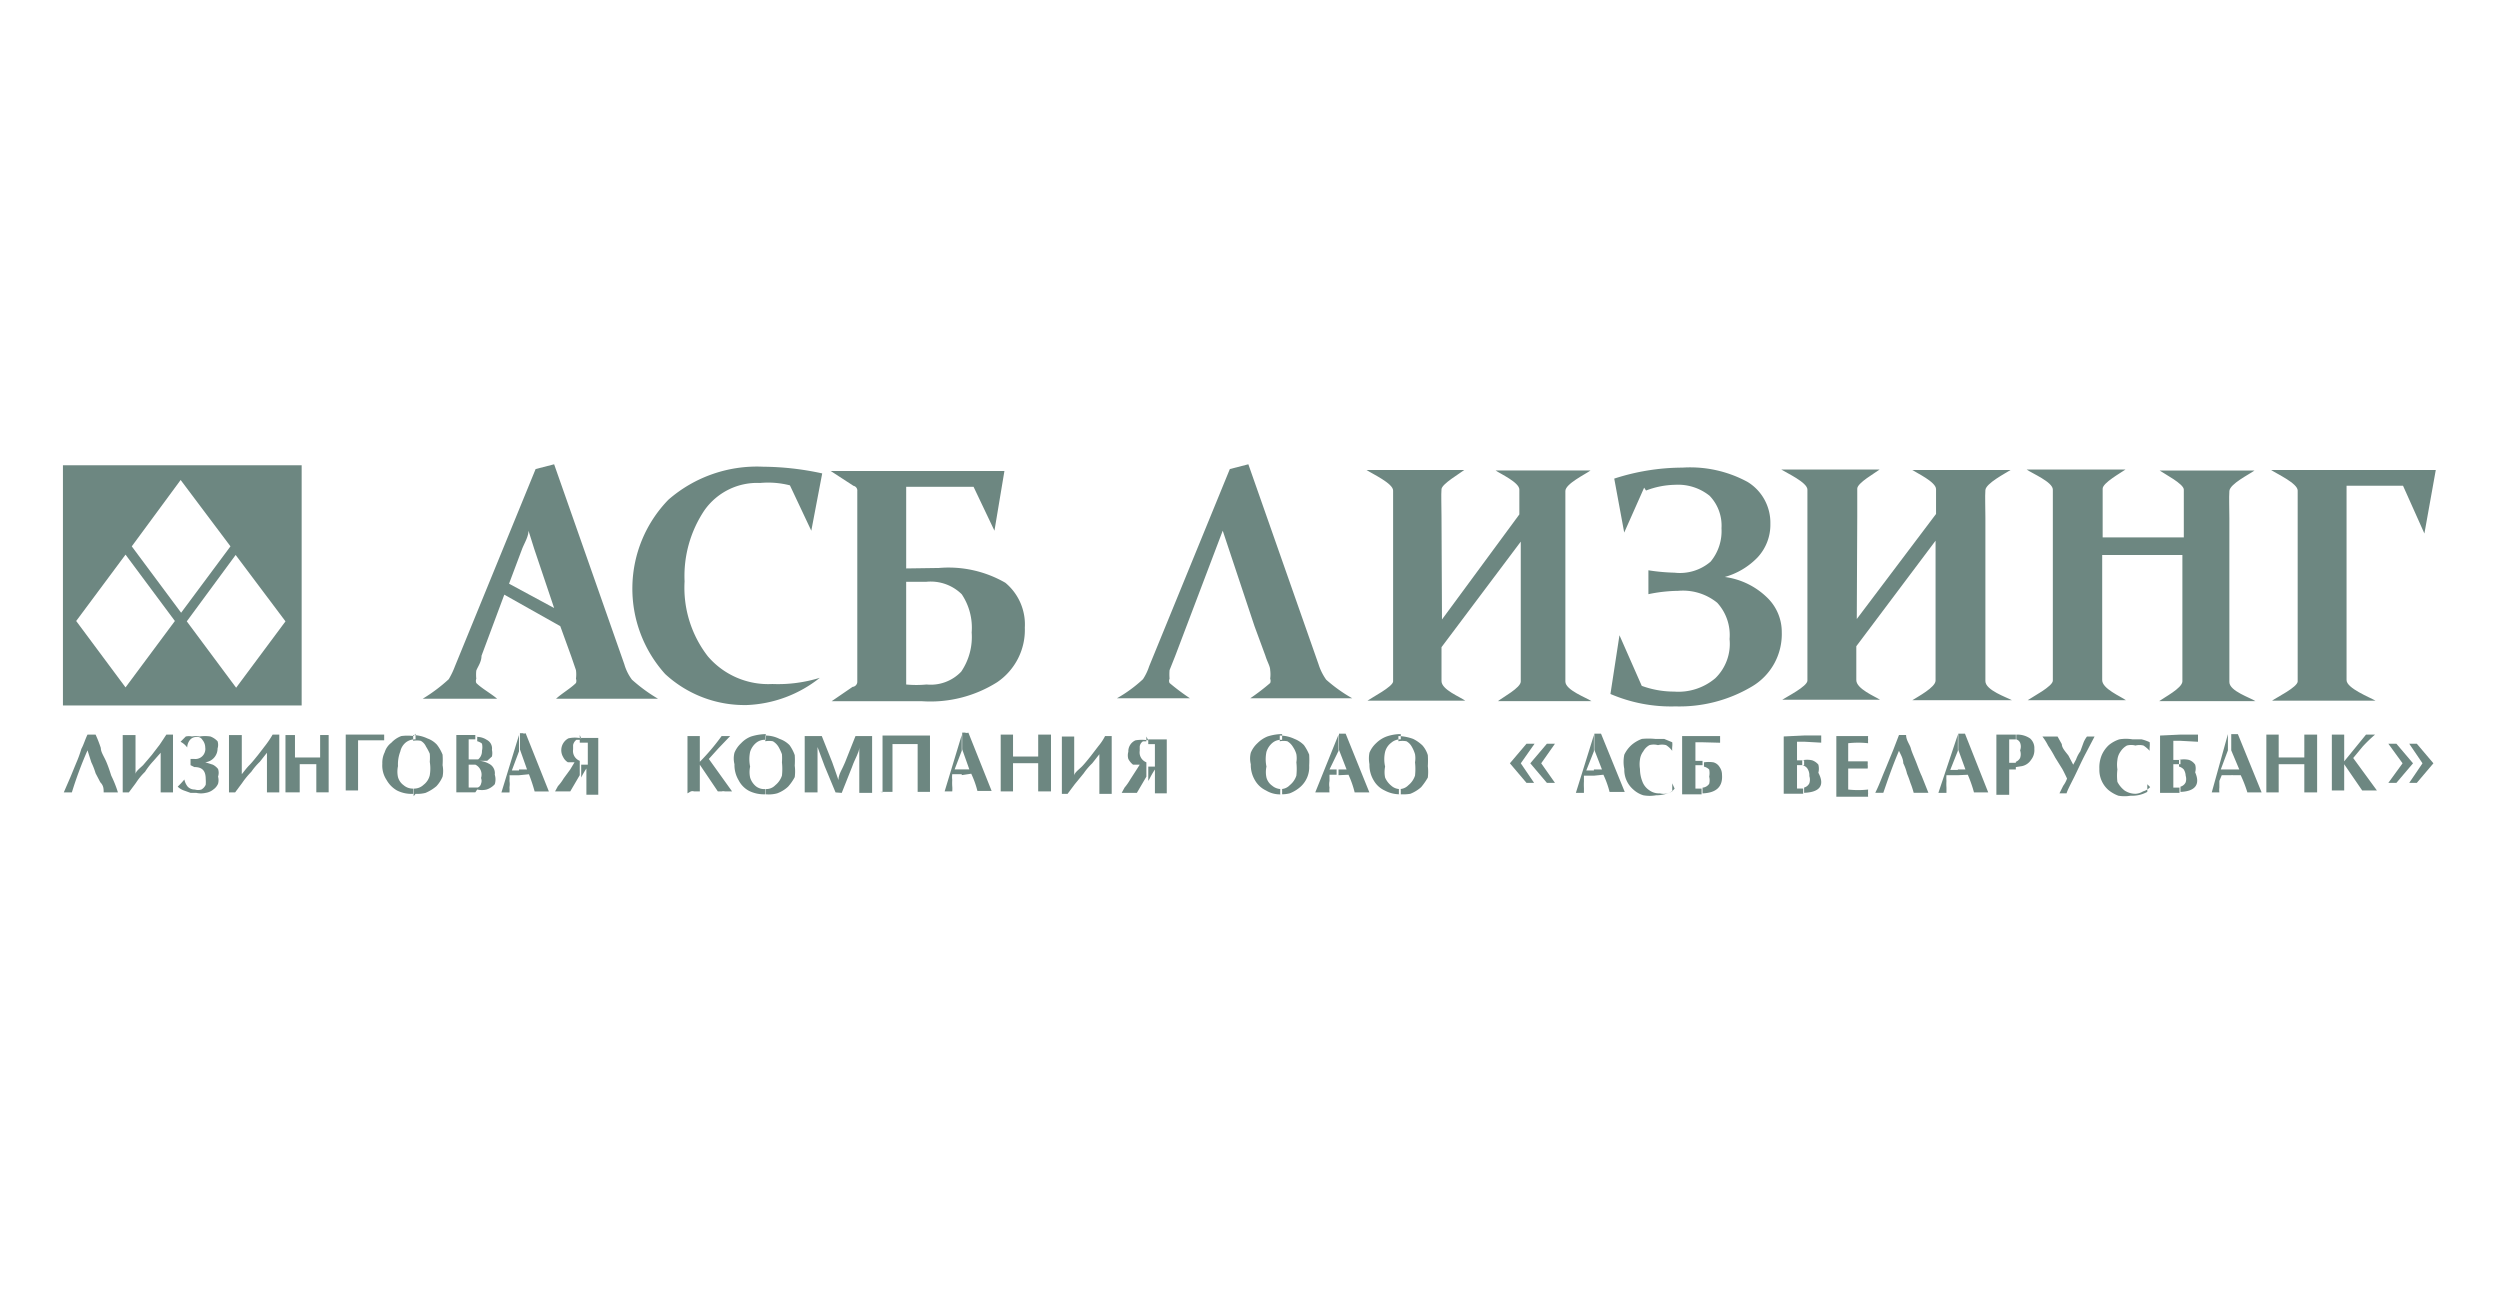 <svg xmlns="http://www.w3.org/2000/svg" width="154" height="80" fill="none" viewBox="0 0 154 80"><g fill="#6D8781" clip-path="url(#svgo-bank-2-clip0_4276_7955)"><path d="m94.938 47.019.848 1.206h-.497l-1.023-1.206 1.023-1.206h.497zm-1.257 0 .819 1.206h-.468l-1.023-1.206 1.023-1.206h.497z"/><path d="m147.998 47.019-.877-1.206h.497l1.024 1.206-1.024 1.206h-.497zm1.228 0-.818-1.206h.467l1.023 1.206-1.023 1.206h-.467z"/><path fill-rule="evenodd" d="M132.274 48.309v.47a1.9 1.9 0 0 1-1.024.236 2.2 2.2 0 0 1-.76 0 2.1 2.1 0 0 1-.614-.353 1.65 1.65 0 0 1-.555-1.294 2 2 0 0 1 .146-.854c.102-.234.251-.445.438-.617.191-.157.409-.277.644-.353.27-.045.547-.045.818 0h.555q.259.061.498.176.016.148 0 .294a1.3 1.3 0 0 0 0 .236 2 2 0 0 0-.38-.324 1 1 0 0 0-.497 0 1 1 0 0 0-.527 0 1.1 1.1 0 0 0-.38.353 1.06 1.06 0 0 0-.204.53 1.9 1.9 0 0 0 0 .588q-.047.382 0 .765c.106.206.255.387.438.53.199.133.433.204.673.205a.96.96 0 0 0 .467-.147.94.94 0 0 0 .439-.265" clip-rule="evenodd"/><path fill-rule="evenodd" d="M103.01 48.253v.5a2.15 2.15 0 0 1-.994.236 2.2 2.2 0 0 1-.789 0 1.6 1.6 0 0 1-.614-.353 1.6 1.6 0 0 1-.556-1.265 2.2 2.2 0 0 1 0-.883c.113-.236.272-.446.468-.617.183-.152.391-.272.614-.354q.409-.042.818 0h.556l.497.206q.016.133 0 .265a1.5 1.5 0 0 0 0 .265 1.4 1.4 0 0 0-.38-.353 1 1 0 0 0-.497 0 1 1 0 0 0-.526 0 .96.96 0 0 0-.38.382 1.05 1.05 0 0 0-.205.5 1.9 1.9 0 0 0 0 .589c.001.262.05.521.146.765.078.215.221.4.409.53.193.146.432.219.673.205.153.04.314.04.467 0a.8.8 0 0 0 .439-.294" clip-rule="evenodd"/><path fill-rule="evenodd" d="M124.175 45.252v.294h-.409v1.441h.409v.412h-.409v1.56h-.789v-3.707zm0 2v-.323a.53.53 0 0 0 .263-.236.73.73 0 0 0 0-.47.65.65 0 0 0 0-.471.38.38 0 0 0-.234-.206v-.294c.301-.015.598.067.848.235a.79.79 0 0 1 .263.647.95.95 0 0 1-.205.677.88.88 0 0 1-.555.382z" clip-rule="evenodd"/><path fill-rule="evenodd" d="M111.134 45.306v.383h-.438v1.147h.438v.294h-.438v1.442h.379v.323h-1.198v-3.53zm0 .383v-.383h1.053v.442zm0 3.148v-.324a.5.5 0 0 0 .322-.265.72.72 0 0 0 0-.441.75.75 0 0 0-.146-.5.6.6 0 0 0-.293-.177v-.294c.202-.047.412-.047.614 0 .148.053.28.144.38.265a1 1 0 0 1 0 .5c.439.824.029 1.206-.877 1.236" clip-rule="evenodd"/><path fill-rule="evenodd" d="M134.316 45.251v.383h-.439v1.176h.439v.265h-.439v1.442h.38v.323h-1.198v-3.53zm0 .383v-.383h1.081v.442zm0 3.148v-.324a.5.5 0 0 0 .321-.265.7.7 0 0 0 0-.412.8.8 0 0 0-.117-.382.6.6 0 0 0-.292-.177v-.412c.202-.046.412-.046.614 0a.76.76 0 0 1 .38.295.84.84 0 0 1 0 .47c.351.795-.059 1.177-.906 1.206m2.923-3.56v1l-.438 1.177h.643v.353h-.585l-.146.353v.412a1.2 1.2 0 0 0 0 .294h-.468zm6.402 3.589v-3.56h.761v1.65l1.344-1.648h.556a9 9 0 0 0-.761.736l-.584.706 1.461 2h-.906l-1.11-1.618v1.618h-.761zm-4.034 0v-3.56h.76v1.412h1.579V45.25h.789v3.56h-.789v-1.736h-1.579v1.736zm-2.163-1.06v-.35h.496l-.496-1.177v-1h.409l1.462 3.589h-.877a8 8 0 0 0-.41-1.06z" clip-rule="evenodd"/><path fill-rule="evenodd" d="M104.876 45.342v.382h-.438v1.147h.438v.265h-.438v1.441h.38v.354h-1.199v-3.59zm0 .382v-.382h1.082v.411zm0 3.148v-.353a.55.55 0 0 0 .41-.236.9.9 0 0 0 0-.44 1.1 1.1 0 0 0 0-.442.7.7 0 0 0-.322-.177v-.264q.293-.046.585 0a.64.64 0 0 1 .38.294.8.8 0 0 1 .146.47c.059.736-.351 1.118-1.199 1.148" clip-rule="evenodd"/><path fill-rule="evenodd" d="M120.603 45.253v1l-.468 1.177h.468v.323h-.701a2.3 2.3 0 0 0 0 .353 3 3 0 0 0 0 .412v.324h-.498zm0 2.5V47.4h.468l-.439-1.206v-1h.41l1.432 3.618h-.877a8 8 0 0 0-.38-1.088z" clip-rule="evenodd"/><path fill-rule="evenodd" d="M98.184 45.282v1l-.468 1.177h.468v.324h-.614v.353a4 4 0 0 0 0 .411v.295h-.497zm0 2.5V47.4h.497l-.468-1.206v-1h.41l1.461 3.589h-.935a5.7 5.7 0 0 0-.38-1.06z" clip-rule="evenodd"/><path fill-rule="evenodd" d="M82.453 45.253v1l-.556 1.147h.439v.324h-.439v.382a1.1 1.1 0 0 0 0 .412 1.3 1.3 0 0 0 0 .294h-.877zm0 2.5V47.4h.497l-.468-1.206v-1h.41l1.461 3.618h-.906a6 6 0 0 0-.38-1.088z" clip-rule="evenodd"/><path fill-rule="evenodd" d="M5.362 45.25h.526q.184.402.322.824c0 .265.205.53.35.882.147.353.235.647.293.824q.245.499.41 1.03h-.878c0-.206 0-.412-.204-.618l-.293-.56a4.4 4.4 0 0 0-.263-.676l-.234-.735a24 24 0 0 0-.964 2.589H3.93l.409-.942.35-.853q.189-.431.322-.883c.147-.264.234-.588.38-.882" clip-rule="evenodd"/><path fill-rule="evenodd" d="M116.977 45.278h.439c0 .324.233.589.292.824s.205.53.351.912.234.618.321.794l.41 1.03h-.907a5 5 0 0 0-.204-.618 6 6 0 0 0-.205-.559 3 3 0 0 0-.233-.647c0-.294-.176-.559-.264-.765-.438 1.03-.731 1.912-.965 2.589h-.496c.175-.353.292-.647.409-.941.116-.295.234-.56.351-.854l.35-.853z" clip-rule="evenodd"/><path fill-rule="evenodd" d="M113.118 45.342h1.959a.8.8 0 0 0 0 .206 1.3 1.3 0 0 0 0 .235 5.5 5.5 0 0 0-1.228 0V46.9h1.199a1 1 0 0 1 0 .206.8.8 0 0 1 0 .235h-1.199v1.294q.614.069 1.228 0a1.3 1.3 0 0 0 0 .236.8.8 0 0 0 0 .206h-1.959z" clip-rule="evenodd"/><path fill-rule="evenodd" d="M54.364 48.807v-3.5h2.923v3.47h-.76v-2.941h-1.55v2.942h-.76z" clip-rule="evenodd"/><path fill-rule="evenodd" d="M42.349 48.87v-3.53h.76v1.588q.732-.742 1.344-1.588h.527l-.731.764-.585.648 1.433 2h-.439a.35.35 0 0 0-.205 0h-.233l-1.111-1.647v1.647h-.351a.32.32 0 0 0-.205 0zm4.823-3.648v.353a.82.82 0 0 0-.584.176c-.179.145-.31.34-.38.56-.063.3-.063.61 0 .911a1.6 1.6 0 0 0 0 .677c.063.207.185.39.35.53a.82.82 0 0 0 .585.176v.324a2.1 2.1 0 0 1-.994-.206c-.275-.145-.5-.37-.643-.648a1.83 1.83 0 0 1-.263-1 1.45 1.45 0 0 1 0-.706 1.65 1.65 0 0 1 .41-.588c.17-.183.38-.324.613-.412.293-.093.599-.143.906-.147m0 3.707v-.324a.76.76 0 0 0 .585-.235c.19-.153.332-.357.41-.589q.046-.412 0-.823a3 3 0 0 0 0-.5 3 3 0 0 0-.205-.442 1 1 0 0 0-.351-.353 1.2 1.2 0 0 0-.468 0v-.353a1.9 1.9 0 0 1 .877.206c.231.078.441.209.614.383q.205.286.322.617a5 5 0 0 1 0 .648q.045.352 0 .706-.17.32-.41.588a2 2 0 0 1-.672.412 2 2 0 0 1-.702.059" clip-rule="evenodd"/><path fill-rule="evenodd" d="M35.713 45.278v.294h-.205a.53.53 0 0 0-.205.324v.265a.65.65 0 0 0 .41.706v.883l-.585 1h-.936l.176-.324q.2-.216.35-.47l.41-.56.263-.44h-.41a.76.76 0 0 1-.292-.324.827.827 0 0 1 .322-1.148 1.7 1.7 0 0 1 .79 0m0 2.5v-.882h.408V45.75h-.496v-.294h1.14v3.5h-.731v-1.617q-.178.27-.322.559z" clip-rule="evenodd"/><path fill-rule="evenodd" d="M70.616 45.37v.294h-.205a.44.44 0 0 0-.204.323v.265a.65.65 0 0 0 .41.706v.883l-.586 1h-.935l.176-.324q.197-.233.35-.5l.322-.5.263-.412h-.41a1.1 1.1 0 0 1-.292-.353.8.8 0 0 1 0-.441.74.74 0 0 1 .439-.706 2.4 2.4 0 0 1 .79 0m0 2.5v-.882h.408V45.84h-.409v-.294h1.14v3.324h-.73V47.4q-.18.27-.322.558z" clip-rule="evenodd"/><path fill-rule="evenodd" d="M31.97 45.283v1l-.44 1.177h.44v.295h-.585q.014.176 0 .353.03.19 0 .382.01.162 0 .324h-.497zm0 2.472V47.4h.496l-.438-1.235v-1h.175a.2.2 0 0 0 .176 0l1.432 3.589h-.877a11 11 0 0 0-.35-1.06z" clip-rule="evenodd"/><path fill-rule="evenodd" d="M59.243 45.278v.97l-.439 1.148h.439v.294h-.585a1.4 1.4 0 0 0 0 .353 3 3 0 0 0 0 .382q.015.162 0 .324h-.468zm0 2.47v-.352h.468l-.439-1.236v-1.03h.175a.3.3 0 0 0 .205 0l1.432 3.59h-.876a5.7 5.7 0 0 0-.38-1.06z" clip-rule="evenodd"/><path fill-rule="evenodd" d="M29.28 45.278v.265h-.41v1.236h.41v.323h-.41v1.412h.41v.294h-1.17v-3.53zm0 3.53v-.294h.146a.32.32 0 0 0 .205-.235.47.47 0 0 0 0-.353.68.68 0 0 0-.351-.824v-.323h.175a.65.65 0 0 0 .234-.53 1 1 0 0 0 0-.441.7.7 0 0 0-.292-.147v-.265h-.117c.247-.022.494.04.701.176a.59.59 0 0 1 .322.618c.03.136.03.277 0 .412l-.292.265h-.468c.24.024.47.104.672.235a.65.65 0 0 1 .263.618c.06.191.06.397 0 .588-.134.15-.306.262-.497.324a1.2 1.2 0 0 1-.584 0z" clip-rule="evenodd"/><path fill-rule="evenodd" d="M25.598 45.194v.353a.9.9 0 0 0-.585.176.97.97 0 0 0-.351.56c-.112.29-.162.6-.146.911a1.6 1.6 0 0 0 0 .677c.056.202.18.379.35.5a.85.85 0 0 0 .585.206v.324a2 2 0 0 1-.994-.206 1.7 1.7 0 0 1-.643-.648 1.6 1.6 0 0 1-.263-1 1.45 1.45 0 0 1 .146-.706c.07-.235.214-.441.41-.588.17-.184.38-.325.613-.412q.38-.05.76 0m0 3.707v-.471a.84.84 0 0 0 .614-.235 1.03 1.03 0 0 0 .38-.589q.068-.411 0-.824a3 3 0 0 0 0-.5 3 3 0 0 0-.233-.44.73.73 0 0 0-.322-.354 1.2 1.2 0 0 0-.468 0v-.353c.304.005.603.075.877.206.223.078.424.21.585.383q.219.284.35.617.022.324 0 .648c.045.233.045.472 0 .706-.091.216-.22.415-.38.588a2.6 2.6 0 0 1-.672.412q-.302.075-.613.059z" clip-rule="evenodd"/><path fill-rule="evenodd" d="M86.288 45.222v.323a.84.84 0 0 0-.585.206 1.03 1.03 0 0 0-.38.56 2.04 2.04 0 0 0 0 .911 1.7 1.7 0 0 0 0 .677c.085.195.215.367.38.5a.8.8 0 0 0 .585.206v.324a2 2 0 0 1-.994-.236 1.5 1.5 0 0 1-.673-.618 1.83 1.83 0 0 1-.263-1 1.9 1.9 0 0 1 0-.706c.092-.224.232-.425.41-.588a1.8 1.8 0 0 1 .643-.412q.368-.129.76-.147m0 3.707v-.324a.76.76 0 0 0 .584-.235c.19-.153.332-.357.41-.589q.045-.412 0-.823a1.5 1.5 0 0 0 0-.5 2 2 0 0 0-.205-.471.85.85 0 0 0-.322-.324 1.3 1.3 0 0 0-.496 0v-.323c.309.01.615.07.906.176q.324.16.584.412c.146.172.256.372.322.588q.021.34 0 .677.042.352 0 .706a4 4 0 0 1-.41.588 2.2 2.2 0 0 1-.672.412q-.291.046-.584.03z" clip-rule="evenodd"/><path fill-rule="evenodd" d="M78.979 45.222v.353a.82.82 0 0 0-.585.176c-.178.145-.31.34-.38.56-.063.3-.063.61 0 .911a1.6 1.6 0 0 0 0 .677.9.9 0 0 0 .351.5c.17.145.39.219.614.206v.324a1.66 1.66 0 0 1-.994-.236 1.53 1.53 0 0 1-.673-.618 1.83 1.83 0 0 1-.263-1 1.45 1.45 0 0 1 0-.706c.092-.224.232-.425.41-.588.175-.177.384-.317.614-.412a3 3 0 0 1 .789-.147m0 3.707v-.324a.76.76 0 0 0 .585-.235 1.27 1.27 0 0 0 .409-.589q.045-.412 0-.823a1.5 1.5 0 0 0 0-.5 1.5 1.5 0 0 0-.205-.442 1 1 0 0 0-.35-.353 1.2 1.2 0 0 0-.468 0v-.353c.313.002.622.072.906.206.219.085.418.216.584.383q.195.275.322.588.02.338 0 .676a1.62 1.62 0 0 1-.526 1.295 2.2 2.2 0 0 1-.672.412q-.231.057-.468.059z" clip-rule="evenodd"/><path fill-rule="evenodd" d="m126.862 48.87.234-.47q.15-.203.234-.442s-.175-.382-.292-.588l-.439-.706a8 8 0 0 0-.438-.735 3.2 3.2 0 0 0-.351-.56h.935l.263.471c0 .236.234.471.409.706l.293.56.176-.324a2 2 0 0 1 .262-.5l.205-.56q.08-.189.205-.352h.467l-.555 1.059c-.263.5-.468.97-.701 1.441-.235.47-.41.794-.469 1z" clip-rule="evenodd"/><path fill-rule="evenodd" d="M22.057 45.75v2.942h-.76V45.25h2.368v.353h-1.608" clip-rule="evenodd"/><path fill-rule="evenodd" d="M17.585 48.809v-3.53h.585v1.382h1.55v-1.383h.525v3.53h-.76v-1.735h-1.023v1.736z" clip-rule="evenodd"/><path fill-rule="evenodd" d="M61.643 48.75v-3.5h.76v1.353h1.55V45.25h.788v3.5h-.789v-1.735h-1.55v1.736z" clip-rule="evenodd"/><path fill-rule="evenodd" d="M11.737 47.134v-.383h.233a.61.61 0 0 0 .65-.427.6.6 0 0 0 .023-.279.74.74 0 0 0-.176-.47.35.35 0 0 0-.35-.177.5.5 0 0 0-.41.176.77.77 0 0 0-.175.471 1.2 1.2 0 0 0-.41-.353l.322-.324a.84.84 0 0 1 .38 0c.155-.03.314-.03.468 0 .223-.035.45-.035.672 0 .167.064.317.164.439.295a.74.74 0 0 1 0 .44.856.856 0 0 1-.76.854l.468.147a1 1 0 0 1 .321.265.74.74 0 0 1 0 .47c.04.145.04.297 0 .442a.85.85 0 0 1-.292.353.96.96 0 0 1-.468.206 1.3 1.3 0 0 1-.585 0h-.35l-.41-.147a1 1 0 0 1-.38-.236q.219-.208.41-.441c.032.162.102.313.204.441a.58.58 0 0 0 .439.177.67.67 0 0 0 .409 0 .65.65 0 0 0 .263-.294 2 2 0 0 0 0-.353c0-.53-.234-.736-.702-.736z" clip-rule="evenodd"/><path fill-rule="evenodd" d="M7.559 48.81v-3.53h.789v2.412c0-.177.292-.383.468-.56l.526-.617.497-.647.41-.618h.408v3.56h-.76v-2.442l-.467.53a4.5 4.5 0 0 0-.497.647q-.318.306-.556.676l-.438.589z" clip-rule="evenodd"/><path fill-rule="evenodd" d="M14.105 48.81v-3.53h.789v2.412c.146-.177.292-.383.468-.56.175-.176.38-.44.526-.617l.497-.647q.225-.295.409-.618h.41v3.56h-.76v-2.442l-.44.559a4 4 0 0 0-.526.618 5 5 0 0 0-.555.676l-.438.589z" clip-rule="evenodd"/><path fill-rule="evenodd" d="M65.411 48.901v-3.53h.76v2.412c0-.176.292-.382.468-.559.176-.176.38-.44.526-.617l.497-.648q.24-.284.41-.617h.409v3.56h-.76v-2.443l-.439.56a4 4 0 0 0-.526.617l-.555.677-.439.588z" clip-rule="evenodd"/><path d="m51.47 48.813-.672-1.618-.438-1.177v2.795h-.79v-3.471h1.053l.643 1.617c.146.383.263.765.38 1.089 0-.353.263-.706.41-1.089l.642-1.617h1.024v3.5h-.79v-2.794c0 .294-.263.676-.438 1.176l-.643 1.618z"/><path d="M55.821 42.165c.418.04.84.04 1.257 0a2.59 2.59 0 0 0 2.134-.794 3.8 3.8 0 0 0 .643-2.413 3.7 3.7 0 0 0-.613-2.353 2.72 2.72 0 0 0-2.193-.765H55.82zm2.017-7.178a7 7 0 0 1 4.093.912 3.34 3.34 0 0 1 1.198 2.765c.024.658-.12 1.31-.417 1.897a3.9 3.9 0 0 1-1.278 1.457 7.7 7.7 0 0 1-4.648 1.176H51.23l1.287-.882a.32.32 0 0 0 .292-.294V30.25a.296.296 0 0 0-.234-.323l-1.403-.912h10.7l-.614 3.677-1.287-2.706h-4.15v5.03z"/><path d="m49.976 32.692-1.316-2.794a5.4 5.4 0 0 0-1.841-.147 3.96 3.96 0 0 0-1.923.4 4 4 0 0 0-1.498 1.276 7.27 7.27 0 0 0-1.228 4.384 6.9 6.9 0 0 0 1.433 4.618 4.89 4.89 0 0 0 3.976 1.706c.989.04 1.977-.09 2.923-.382a7.7 7.7 0 0 1-4.473 1.677 7.2 7.2 0 0 1-5.057-1.912 7.85 7.85 0 0 1-2.017-5.41 7.85 7.85 0 0 1 2.221-5.328 8.3 8.3 0 0 1 5.847-2.03c1.22.01 2.434.149 3.625.412z"/><path d="M32.555 32.69c0 .352-.233.735-.38 1.088l-.818 2.177 2.777 1.5-1.228-3.648zm-1.49 3.941-1.404 3.766c0 .382-.234.676-.321.912a2.3 2.3 0 0 0 0 .5.36.36 0 0 0 0 .265c.321.323.906.647 1.286.97h-4.59a10 10 0 0 0 1.608-1.206q.225-.38.38-.794l4.97-12.15 1.14-.294 4.327 12.326c.098.34.257.659.467.942.496.445 1.035.84 1.608 1.176h-6.285c.35-.323.906-.647 1.228-.97a.36.36 0 0 0 0-.265 2 2 0 0 0 0-.53l-.293-.853-.672-1.853z"/><path d="m75.32 32.69-2.923 7.707-.351.882a3 3 0 0 0 0 .53.3.3 0 0 0 0 .265q.6.506 1.257.941H68.8a8.4 8.4 0 0 0 1.608-1.177 3.3 3.3 0 0 0 .38-.794l4.97-12.15 1.14-.294 4.326 12.326c.106.337.264.654.468.942a9.3 9.3 0 0 0 1.608 1.147h-6.286q.64-.435 1.229-.941a.36.36 0 0 0 0-.265 2 2 0 0 0 0-.53c0-.235-.176-.5-.293-.882l-.672-1.824z"/><path d="m88.826 38.16 4.766-6.472v-1.53c0-.442-1.17-.971-1.462-1.177h5.847c-.322.235-1.55.824-1.55 1.265v11.737c0 .53 1.316 1.001 1.608 1.207h-5.76c.293-.235 1.404-.824 1.404-1.206v-8.62l-4.882 6.502v2.088c0 .53 1.14.971 1.462 1.207h-6.022c.292-.206 1.549-.854 1.578-1.177V30.217c0-.442-1.286-1.03-1.637-1.265H90.2c-.263.206-1.374.853-1.403 1.176-.03.324 0 1.06 0 1.707z"/><path d="m114.378 38.131 4.882-6.471v-1.53c0-.441-1.199-1-1.462-1.177h6.052c-.322.206-1.521.824-1.55 1.236-.029.411 0 1 0 1.676v10.09c0 .56 1.316 1.001 1.637 1.178h-6.139c.322-.206 1.433-.795 1.433-1.207v-8.62l-4.882 6.502v2.089c0 .53 1.14 1 1.461 1.206h-6.022c.263-.176 1.549-.824 1.549-1.177V30.16c0-.441-1.286-1.03-1.608-1.235h6.052c-.263.206-1.374.823-1.374 1.176v1.707z"/><path d="m101.279 30.04-1.228 2.766-.614-3.324c1.36-.444 2.78-.673 4.21-.677a7.4 7.4 0 0 1 4.005.883c.44.268.801.65 1.047 1.104s.369.967.356 1.484a2.95 2.95 0 0 1-.789 2.06 4.5 4.5 0 0 1-2.018 1.206 4.6 4.6 0 0 1 2.573 1.235 2.94 2.94 0 0 1 .936 2.177 3.76 3.76 0 0 1-.474 1.938c-.33.59-.812 1.08-1.397 1.416a8.73 8.73 0 0 1-4.677 1.206 9.45 9.45 0 0 1-4.006-.765l.556-3.618 1.373 3.118a5.8 5.8 0 0 0 1.989.353 3.52 3.52 0 0 0 2.543-.824 2.95 2.95 0 0 0 .877-2.412 2.94 2.94 0 0 0-.76-2.236 3.35 3.35 0 0 0-2.397-.735 9.5 9.5 0 0 0-1.842.206V35.13q.799.127 1.608.147a2.9 2.9 0 0 0 2.221-.677 2.95 2.95 0 0 0 .673-2.059 2.65 2.65 0 0 0-.731-2 3.1 3.1 0 0 0-2.134-.677 5.2 5.2 0 0 0-1.783.353"/><path d="M129.495 34.19v7.707c0 .53 1.14 1 1.462 1.236h-6.052c.292-.206 1.55-.854 1.55-1.207V30.16c0-.47-1.287-1-1.608-1.235h6.08c-.292.206-1.403.823-1.403 1.176v3.001h4.999V30.16c0-.353-1.198-.97-1.491-1.177h5.847c-.321.236-1.52.824-1.55 1.265-.029.442 0 1 0 1.677v10.09c0 .56 1.316.971 1.608 1.177h-5.934c.322-.235 1.403-.794 1.432-1.206V34.19z"/><path d="M144.548 39.954v1.942c0 .5 1.433 1.059 1.784 1.265h-6.373c.292-.206 1.549-.824 1.578-1.177V30.217c0-.442-1.286-1.03-1.637-1.265h10.144l-.701 3.912-1.316-2.941h-3.479z"/><path fill-rule="evenodd" d="M3.877 28.66h14.705v14.797H3.877zm7.251.907-3.011 4.089 3.04 4.089 3.04-4.09zm.378 8.708 3.01-4.089 3.07 4.09-3.04 4.088zm-3.773-4.11 3.04 4.089-3.04 4.09-3.04-4.09z" clip-rule="evenodd"/></g><defs><clipPath id="svgo-bank-2-clip0_4276_7955"><rect width="148.5" height="23.4" fill="#fff" transform="translate(2.703 28.3)"/></clipPath></defs></svg>